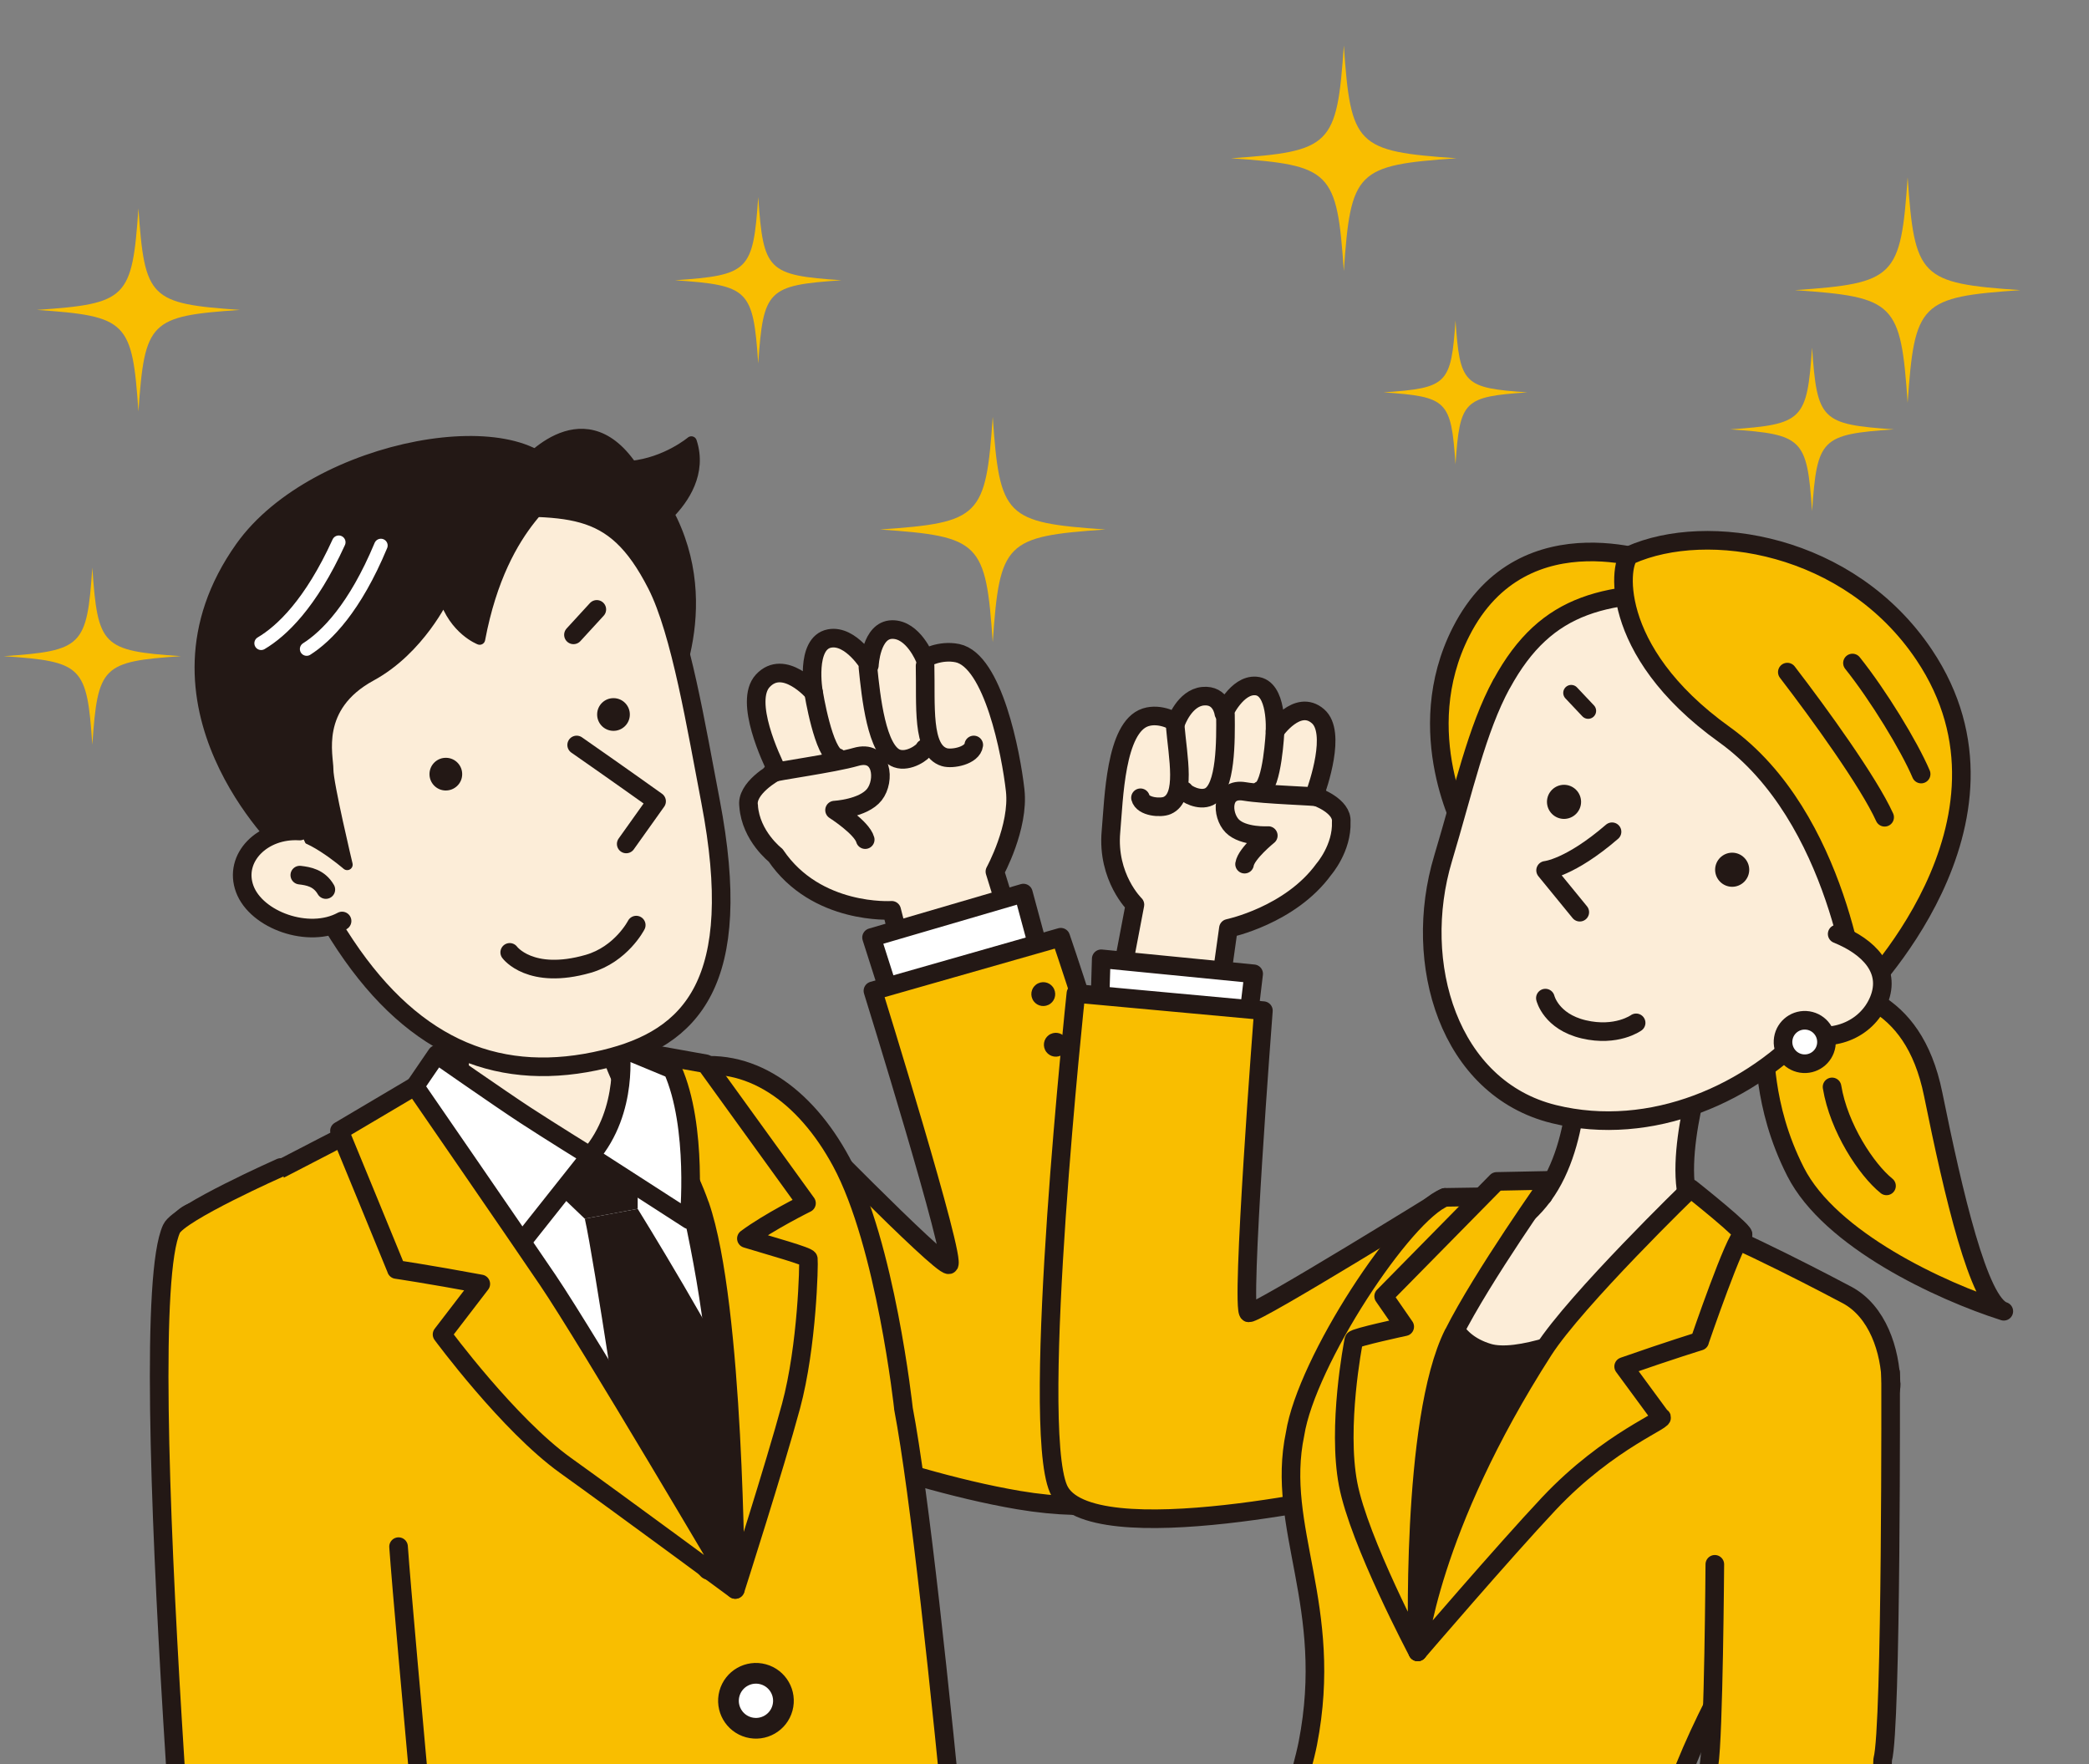 <?xml version="1.0" encoding="UTF-8"?><svg id="b" xmlns="http://www.w3.org/2000/svg" width="289.59" height="244.53" xmlns:xlink="http://www.w3.org/1999/xlink" viewBox="0 0 289.59 244.53"><rect x="0" y="0" width="289.59" height="244.53" fill="#808080" stroke="none"/><defs><style>.e,.f,.g,.h,.i,.j{fill:#fff;}.k,.f,.l,.m,.n,.g,.h,.o,.i,.p,.q,.j,.r,.s,.t{stroke-linecap:round;stroke-linejoin:round;}.k,.f,.m,.n,.g,.h,.o,.i,.p,.q,.j,.r,.s,.t{stroke:#231815;}.k,.g,.p,.s{stroke-width:2.58px;}.k,.u,.t{fill:#f9be00;}.f{stroke-width:2.21px;}.l{stroke:#fff;stroke-width:1.88px;}.l,.n,.v,.p,.q{fill:none;}.w{clip-path:url(#d);}.m{stroke-width:1.52px;}.m,.x{fill:#231815;}.n,.h,.o,.t{stroke-width:2.58px;}.o,.r,.s{fill:#fcedd8;}.i{stroke-width:2.59px;}.q,.r{stroke-width:3.25px;}.j{stroke-width:2.87px;}</style><clipPath id="d"><rect class="v" width="289.59" height="244.53"/></clipPath></defs><g id="c"><g><g class="w"><g><g><g><g><path class="o" d="M103.79,111.76c-.47-2.44,3.54-4.73,3.95-4.87-.83-1.66-4.62-9.66-2.01-12.5,2.93-3.18,7.04,1.57,7.04,1.57,0,0-1.18-6.81,2.22-7.45,2.98-.56,5.53,3.71,5.53,3.71,0,0,.22-4.91,3.15-4.95,2.93-.05,4.53,4,4.53,4,0,0,2.06-1.23,4.52-.73,4.95,1.03,7.44,13.91,8.01,19.02,.57,5.11-2.81,11.26-2.81,11.26l3.36,10.85-14.95,5.15-2.72-10.63s-10.45,.71-16.09-7.63c0,0-3.43-2.65-3.74-6.81Z"/><path class="h" d="M112.78,95.96s1.39,8.66,3.35,9.06"/><path class="o" d="M120.32,92.51c.41,4.04,1.2,11.64,4.03,12.63,1.62,.57,3.65-.89,3.83-1.39"/><path class="o" d="M128.24,92.3c.13,5.43-.5,11.69,2.68,12.66,1.07,.33,3.87-.19,4.07-1.69"/><path class="n" d="M106.97,107.17c.52-.27,8.5-1.33,11.69-2.25,3.69-1.06,4.08,3.29,2.55,5.23-1.53,1.94-5.52,2.15-5.52,2.15,0,0,3.79,2.42,4.25,4.09"/></g><polyline class="h" points="123.2 137.41 120.82 129.96 141.87 123.8 143.68 130.5"/><path class="t" d="M109.51,154.19s20.82,21.37,22.02,21.13c1.21-.24-10.52-37.97-10.52-37.97l26.04-7.43s21.87,63.67,16.41,74.48c-2.03,4.02-11.73,5.33-22.23,3.55-17.75-3.01-39.11-12.14-39.11-12.14"/><path class="x" d="M143.13,138.51c.39,.83,1.37,1.18,2.2,.79,.83-.39,1.18-1.37,.79-2.2-.39-.83-1.37-1.18-2.2-.79-.83,.39-1.18,1.37-.79,2.2Z"/><path class="x" d="M144.87,145.53c.39,.83,1.37,1.18,2.2,.79,.83-.39,1.18-1.37,.79-2.2-.39-.83-1.37-1.18-2.2-.79-.83,.39-1.18,1.37-.79,2.2Z"/></g><g><path class="k" d="M125.23,195.2c4.47,23.34,11.59,110.38,11.81,108.92,.22-1.47-13.4,5.87-37.37,9.33-25.4,3.68-43.83,2.14-43.83,2.14,0,0,.29-54.8,.41-55.82-.87-13.75-11.88-47.15-12.57-47.49-3.23-1.59-19.79-25.01-19.47-31.77,.23-4.98-1.68-11.34,2.85-12.61,1.56-.44,21.13-10.7,21.25-10.74,1.93-.75,42.51-8.24,46.71-9.13,8.75-1.86,16.57,3.69,21.61,13.04,6.15,11.4,8.61,34.15,8.61,34.15Z"/><path class="r" d="M61.97,132.75s3.28,15.98-.14,23.14c-3.42,7.16-3.06,6.97-3.06,6.97,0,0,20.75,19.7,29.35,17.37,11.23-3.05,10.58-21.52,10.58-21.52,0,0-4.97,1.57-10.76-6.72-5.79-8.29-4.09-20.61-4.09-20.61"/><path class="e" d="M98.1,155.4s-43.37,9.81-42.11,9.19c1.26-.61,44.84,56.35,44.84,56.35,0,0,8.75-32.26,5.65-39.76-3.1-7.5-9.41-22.57-8.38-25.78Z"/><path class="q" d="M62.31,159.96s12.55,34.91,21.31,42.81c8.76,7.9,14.68,14.61,14.68,14.61,6.6-23.68-5.19-62.52-5.45-62.45"/><polygon class="x" points="88.4 157.68 73.22 161.43 81.06 168.94 88.4 167.57 88.4 157.68"/><path class="x" d="M88.4,167.57s11.52,18.56,16.53,29.36l-4.17,20.8-13.98-13.27s-4.41-29.78-5.71-35.52l7.34-1.37Z"/><path class="k" d="M97.03,167.1c-3.1-8.98-12.36-22-12.36-22l13.16,2.36,13.97,19.33s-5.17,2.55-8.33,4.9c3.39,1.04,8.54,2.45,8.59,2.82,.09,.66-.15,12.05-2.4,20.4-2.25,8.35-7.72,25.42-7.72,25.42,0,0-.09-39.31-4.9-53.23Z"/><path class="g" d="M93.22,148.24l-7.24-3s1.29,8.65-4.18,15l13.72,8.84s1.27-12.87-2.3-20.84Z"/><path class="g" d="M81.8,160.25l-10.37,13.08c-.22,.12-5.92-5.7-9.09-10.06-3.29-4.53-6.91-9.79-6.77-9.83l4.97-7.27s8.8,6.14,12.29,8.42c3.5,2.28,8.96,5.66,8.96,5.66Z"/><path class="m" d="M87.55,64.64c4.87-.51,8.29-3.4,8.29-3.4,1.41,4.3-1.06,7.9-3.13,10,.15,.3,.31,.6,.46,.92,6.42,13.53-1.29,26.52-1.29,26.52l-19.57-33.74s8.22-10.47,15.24-.29Z"/><path class="s" d="M91.03,81.02c3.35,6.57,5.53,20,7.46,30.02,4.83,25.15-2.64,32.89-14.71,35.78-14.18,3.4-26.14-1.21-35.88-15.77-4.83-7.22-11.9-20.89-11.93-30.84-.03-9.94,12.76-29.77,27.83-29.83,15.07-.06,21.17-1.24,27.23,10.64Z"/><path class="m" d="M39.16,117.61s-21.26-19.97-5.78-41.78c10.3-14.5,40.2-19.58,44.43-9.01,.56,1.4-8.1,4.78-11.31,21.8,0,0-3.51-1.33-4.93-5.9,0,0-3.4,7.28-10.13,10.94-7.94,4.32-5.96,11.12-5.98,13.02-.02,1.9,2.67,13.18,2.67,13.18,0,0-6.02-5.18-8.16-3.94-2.15,1.23-.82,1.69-.82,1.69"/><path class="s" d="M70.66,132.02s2.83,3.89,10.87,1.59c4.6-1.32,6.67-5.37,6.67-5.37"/><path class="s" d="M41.55,115.2c-5.14-.34-9.23,3.71-7.62,8.04,1.61,4.32,8.87,6.94,13.49,4.43"/><path class="s" d="M79.94,103.27c5.99,4.17,11.08,7.81,11.08,7.81l-4.21,5.91"/><path class="x" d="M59.54,107.25c-.04,1.25,.95,2.3,2.2,2.33s2.3-.95,2.33-2.2c.04-1.25-.95-2.3-2.2-2.33-1.25-.04-2.3,.95-2.33,2.2Z"/><path class="x" d="M82.78,98.98c-.04,1.25,.95,2.3,2.2,2.33,1.25,.04,2.3-.95,2.33-2.2,.04-1.25-.95-2.3-2.2-2.33-1.25-.04-2.3,.95-2.33,2.2Z"/><path class="g" d="M45.17,123.31c-.94-1.62-2.43-1.86-3.61-2"/><path class="l" d="M46.96,75.17c-3.9,8.55-7.94,12.33-10.76,14"/><path class="l" d="M52.8,75.62c-3.62,8.68-7.53,12.59-10.29,14.35"/><path class="k" d="M55.25,214.4c.69,9.99,6.72,74.73,6.72,74.73,0,0-4.92,5.69-12.62,7.02-8.23,1.42-21.04,1.32-21.04,1.32,0,0-10.2-114.85-4.53-127.14,1.04-2.24,15.13-8.49,15.13-8.49"/><path class="k" d="M54.95,175.96c-.16-.44-7.89-19.2-7.89-19.2l10.44-6.18s13.85,20.09,18.44,26.87c5.53,8.17,25.98,42.89,25.98,42.89,0,0-15.64-11.55-23.54-17.21-7.9-5.67-17.1-18.15-17.1-18.15l5.37-7c-7.26-1.35-11.7-2-11.7-2Z"/><circle class="j" cx="104.79" cy="235.76" r="3.81" transform="translate(-150.22 274.9) rotate(-74.76)"/></g></g><line class="i" x1="79.5" y1="88" x2="82.73" y2="84.48"/></g><g><g><path class="o" d="M185.93,113.91c.17-2.17-3.36-3.48-3.74-3.56,.56-1.52,3.08-8.84,.52-11.06-2.85-2.48-5.96,2.05-5.96,2.05,0,0,.36-6.03-2.66-6.25-2.64-.2-4.44,3.77-4.44,3.77,0,0-.33-2.6-2.89-2.35-2.55,.25-3.73,3.61-3.73,3.61,0,0-2.14-1.36-4.23-.68-4.2,1.37-4.39,11.34-4.79,15.82-.58,6.38,3.32,10.15,3.32,10.15l-1.86,9.76,13.49,3.02,1.33-9.5s8.59-1.79,13.23-8.2c0,0,2.55-2.92,2.41-6.57"/><path class="h" d="M176.76,101.34s-.36,7.66-2.03,8.2"/><path class="o" d="M169.88,99.08c.04,3.55,.09,10.23-2.27,11.36-1.35,.65-3.26-.41-3.46-.83"/><path class="o" d="M162.89,100.4c.41,4.73,1.58,10.1-1.09,11.26-.89,.39-3.38,.21-3.7-1.07"/><path class="n" d="M182.9,110.52c-.47-.18-7.51-.33-10.37-.81-3.31-.56-3.22,3.26-1.71,4.79,1.52,1.54,5,1.33,5,1.33,0,0-3.06,2.47-3.29,3.96"/><polyline class="h" points="173.03 141.37 173.79 134.99 152.66 132.91 152.54 136.92"/><path class="t" d="M200.3,165.99s-26,16.11-27.19,16.01c-1.19-.1,2.03-41.9,2.03-41.9l-25.99-2.39s-6.39,59.56-2.42,68.68c4.04,9.27,43.22,.09,43.22,.09"/><g><path class="x" d="M177.4,273.87s-2.55,10.03,13.13,12.85c15.68,2.82,36.05-5.61,36.05-5.61,0,0-5.17-34.99-4.71-35.86,.46-.88,26.1-60.7,26.1-60.7l-43.12-13.21s-12.74,38.14-14.56,49.55c-1.82,11.41-12.89,52.98-12.89,52.98Z"/><path class="k" d="M249.5,135.72c6.29,1.27,15.67,2.08,18.49,15.97,2.82,13.89,6.32,28.99,9.79,30.08-8.76-2.79-24.08-9.9-28.87-19.34-4.8-9.44-3.96-17.16-4.62-18.06"/><path class="k" d="M253.97,150.67c.93,5.66,4.77,11.48,7.55,13.72"/><path class="s" d="M236.74,145.57s-5.28,15.31-2.26,22.1c3.01,6.78,4.71,7.51,4.71,7.51,0,0-24.89,14.76-32.88,12.35-10.42-3.14-4.37-17.25-4.37-17.25,0,0,6.33,3.11,11.96-4.5,5.63-7.61,4.83-20.34,4.83-20.34"/><path class="k" d="M230.77,78.37s-19.49-8-28.23,9.2c-7.11,14,.6,27.83,.6,27.83l27.63-37.03Z"/><path class="s" d="M208.17,94.77c-3.45,6.34-5.25,14.67-8.12,24.23-4.37,14.53,.79,31.85,15.35,35.44,13.55,3.34,27.51-2.91,35.97-12.43,5.64-6.36,12.19-20.11,12.49-29.83,.29-9.72-11.68-29.44-26.42-29.9-14.74-.46-23.02,1.05-29.26,12.5Z"/><path class="k" d="M225.99,76.95c-1.45,.64-3.41,13.08,13.05,24.88,15.94,11.43,18.53,36.49,18.53,36.49,0,0,24.77-24.25,9.17-47.54-10.38-15.49-30.06-18.59-40.75-13.84Z"/><path class="x" d="M242.49,120.56c0,1.3-1.05,2.36-2.36,2.37-1.3,0-2.36-1.05-2.37-2.36,0-1.3,1.05-2.36,2.36-2.37,1.3,0,2.36,1.05,2.37,2.36Z"/><path class="x" d="M219.18,111.15c0,1.3-1.05,2.36-2.36,2.37-1.3,0-2.36-1.05-2.37-2.36,0-1.3,1.05-2.36,2.36-2.37,1.3,0,2.36,1.05,2.37,2.36Z"/><path class="p" d="M247.77,93.17c4.49,5.84,11.28,15.25,13.49,20.12"/><path class="p" d="M256.8,91.91c3.58,4.48,7.87,11.51,9.52,15.39"/><path class="s" d="M223.47,115.3c-5.85,5.05-9.21,5.35-9.21,5.35l4.74,5.8"/><path class="s" d="M226.81,141.79s-2.71,1.97-7.26,.9c-4.55-1.07-5.32-4.33-5.32-4.33"/><path class="s" d="M254.68,129.47c4.42,1.79,7.48,4.97,5.79,9.15-1.69,4.18-6.65,6.12-11.07,4.34"/><path class="g" d="M253.16,144.92c-.26,1.64-1.8,2.76-3.45,2.5-1.64-.26-2.76-1.8-2.5-3.45,.26-1.64,1.8-2.76,3.45-2.5,1.64,.26,2.76,1.8,2.5,3.45Z"/><path class="k" d="M262.15,191.88c-.09-4.67-1.87-10.1-6.09-12.36-1.33-.71-15.48-8.2-21.17-10.03,0,0-28.1,17.67-38.35,59.49-3.39-52.5,17.38-63.21,17.38-63.21l-13.6,.21c-5.69,2.18-19.2,22.71-20.79,32.8-2.73,13.07,5.49,23.81,1.77,42.88-1.39,7.13-12.5,42.87-13.31,44,0,0,16.61,6.25,19.62,3.25,.75-.75,1.77-3.56,2.84-7.58,.33,5.02,1.24,8.12,2.56,9.39,3.57,3.42,48.87,7.35,48.87,7.35,0,0-10.41-45.93-10.5-46.89,6.3-21.57,30.91-52.99,30.79-59.32Z"/><path class="k" d="M262.09,190.29s.14,49.4-1.1,53.61l-1.95,48.5-21.34-.78-.78-46.99c.64-3.99,.8-27.78,.8-27.78"/><path class="k" d="M235.61,185.91s5.03-14.69,5.96-14.71c.93-.02-7.19-6.45-7.19-6.45,0,0-15.93,15.44-20.41,22.42-16.01,24.96-17.43,41.82-17.43,41.82,0,0,11.91-13.88,18.14-20.51,8.47-9.01,16.84-11.83,15.53-12.07l-5.13-6.98c6.52-2.28,10.54-3.51,10.54-3.51Z"/><path class="k" d="M201.5,184.88c3.99-7.94,13.44-21.26,13.44-21.26l-7.46,.15-15.67,15.92,2.92,4.22s-6.97,1.49-7.05,1.83c-.13,.61-2.31,12.02-.8,19.97,1.51,7.95,9.64,23.27,9.64,23.27,0,0-1.06-32.1,4.97-44.11Z"/></g></g><line class="f" x1="217.81" y1="96.05" x2="220.16" y2="98.54"/></g></g><path class="u" d="M280.08,40.22c-13.89,.96-14.67,1.74-15.63,15.63-.96-13.89-1.74-14.67-15.63-15.63,13.89-.96,14.67-1.74,15.63-15.63,.96,13.89,1.74,14.67,15.63,15.63Z"/><path class="u" d="M262.54,59.52c-10.08,.7-10.64,1.26-11.34,11.34-.7-10.08-1.26-10.64-11.34-11.34,10.08-.7,10.64-1.26,11.34-11.34,.7,10.08,1.26,10.64,11.34,11.34Z"/><path class="u" d="M211.75,54.39c-8.87,.61-9.37,1.11-9.98,9.98-.61-8.87-1.11-9.37-9.98-9.98,8.87-.61,9.37-1.11,9.98-9.98,.61,8.87,1.11,9.37,9.98,9.98Z"/><path class="u" d="M153.25,73.4c-13.89,.96-14.67,1.74-15.63,15.63-.96-13.89-1.74-14.67-15.63-15.63,13.89-.96,14.67-1.74,15.63-15.63,.96,13.89,1.74,14.67,15.63,15.63Z"/><path class="u" d="M116.65,38.85c-10.26,.71-10.83,1.28-11.54,11.54-.71-10.26-1.28-10.83-11.54-11.54,10.26-.71,10.83-1.28,11.54-11.54,.71,10.26,1.28,10.83,11.54,11.54Z"/><path class="u" d="M25.08,90.96c-10.92,.75-11.53,1.36-12.28,12.28-.75-10.92-1.36-11.53-12.28-12.28,10.92-.75,11.53-1.36,12.28-12.28,.75,10.92,1.36,11.53,12.28,12.28Z"/><path class="u" d="M33.27,42.96c-12.51,.86-13.21,1.56-14.08,14.08-.86-12.51-1.56-13.21-14.08-14.08,12.51-.86,13.21-1.56,14.08-14.08,.86,12.51,1.56,13.21,14.08,14.08Z"/><path class="u" d="M201.92,21.94c-13.89,.96-14.67,1.74-15.63,15.63-.96-13.89-1.74-14.67-15.63-15.63,13.89-.96,14.67-1.74,15.63-15.63,.96,13.89,1.74,14.67,15.63,15.63Z"/></g></g></svg>